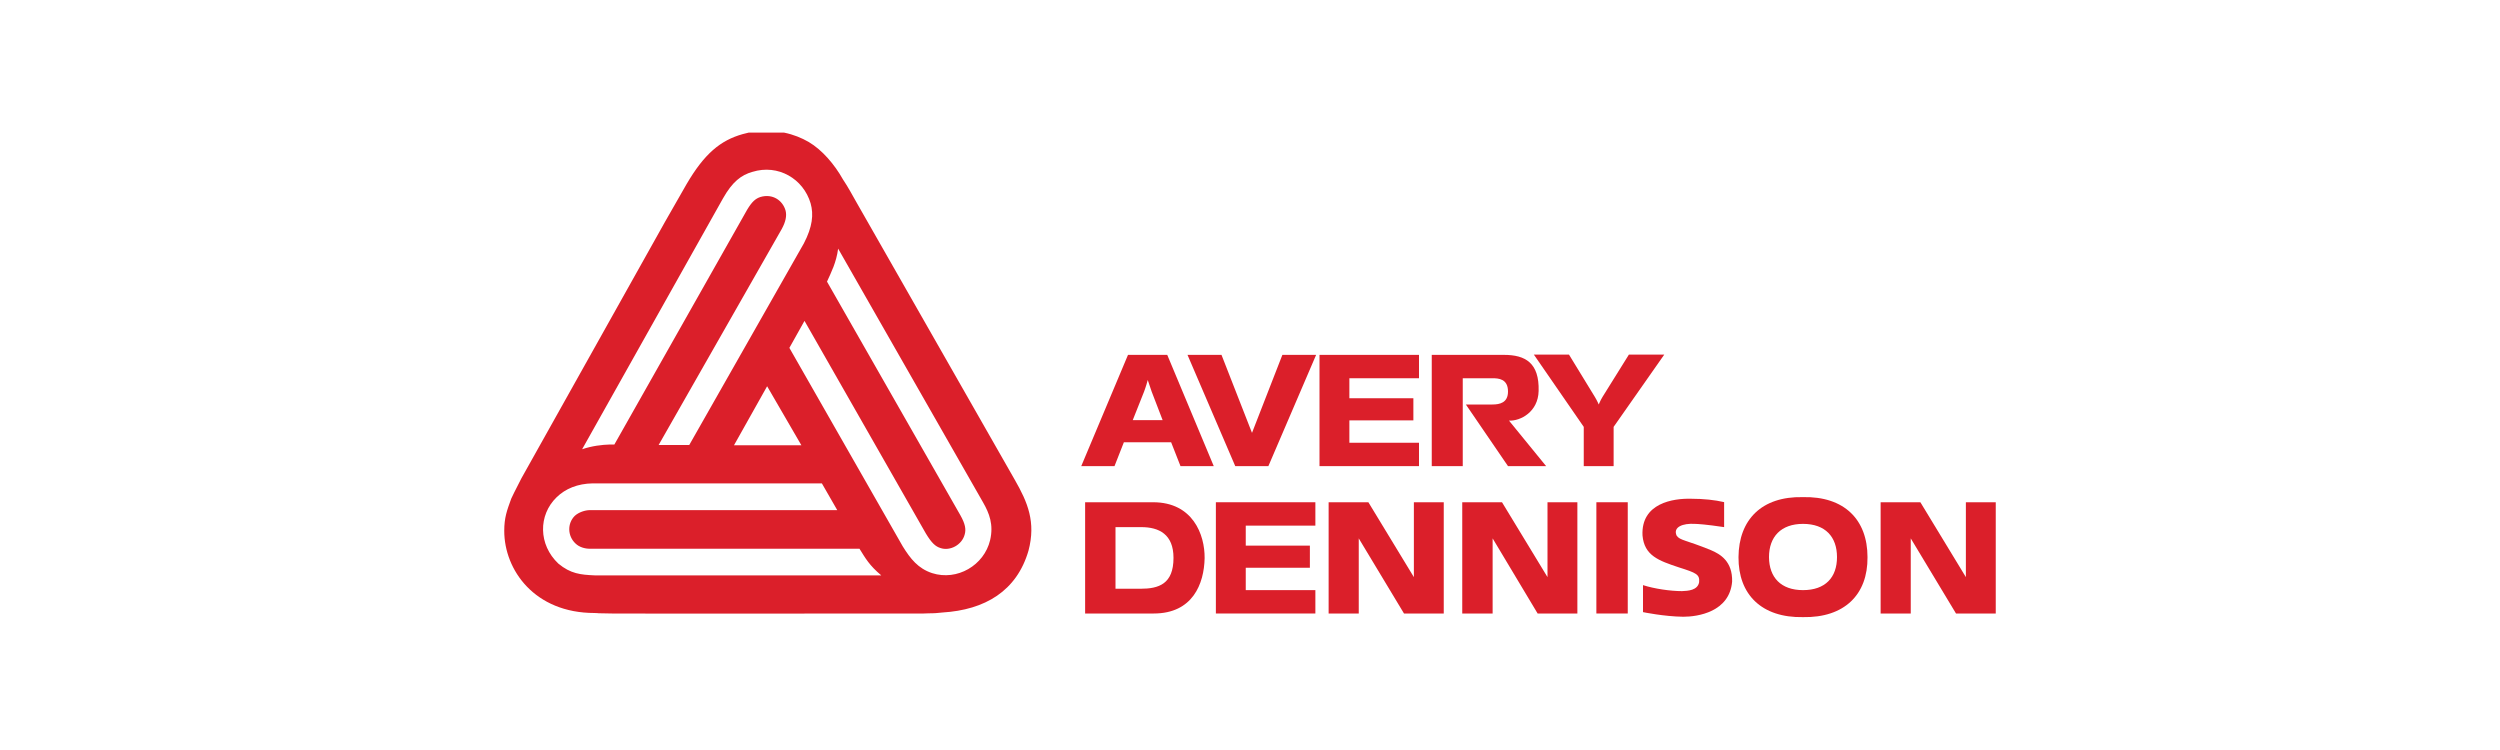 <?xml version="1.0" encoding="utf-8"?>
<!-- Generator: Adobe Illustrator 24.0.1, SVG Export Plug-In . SVG Version: 6.00 Build 0)  -->
<svg version="1.1" id="Layer_1" xmlns="http://www.w3.org/2000/svg" xmlns:xlink="http://www.w3.org/1999/xlink" x="0px" y="0px"
	 viewBox="0 0 200 60" style="enable-background:new 0 0 200 60;" xml:space="preserve">
<style type="text/css">
	.st0{fill:none;}
	.st1{fill:#FFFFFF;}
	.st2{fill:#0751A0;}
	.st3{fill-rule:evenodd;clip-rule:evenodd;}
	.st4{fill:#009055;}
	.st5{fill-rule:evenodd;clip-rule:evenodd;fill:#DB1F2A;}
	.st6{fill-rule:evenodd;clip-rule:evenodd;fill:#E72C32;}
	.st7{fill-rule:evenodd;clip-rule:evenodd;fill:#878786;}
	.st8{fill:#009248;}
	.st9{fill-rule:evenodd;clip-rule:evenodd;fill:#FFFFFF;}
	.st10{fill:#2956A6;}
	.st11{fill:#A5BCE2;}
	.st12{fill:#6A8DC8;}
	.st13{fill:#366CB5;}
	.st14{fill:#ABBFE3;}
	.st15{fill-rule:evenodd;clip-rule:evenodd;fill:#DC2928;}
	.st16{fill-rule:evenodd;clip-rule:evenodd;fill:#2C2A6D;}
	.st17{fill:#ED1C24;}
	.st18{fill:#0E8141;}
	.st19{fill:url(#XMLID_5_);}
	.st20{fill-rule:evenodd;clip-rule:evenodd;fill:#2E3192;}
	.st21{fill:#00567D;}
	.st22{fill:#BBC2CA;}
	.st23{fill-rule:evenodd;clip-rule:evenodd;fill:#97A1AB;}
	.st24{fill-rule:evenodd;clip-rule:evenodd;fill:#C3C8D0;}
	.st25{fill-rule:evenodd;clip-rule:evenodd;fill:#20ABE3;}
	.st26{fill-rule:evenodd;clip-rule:evenodd;fill:#FFE626;}
	.st27{fill-rule:evenodd;clip-rule:evenodd;fill:#E6138B;}
	.st28{fill-rule:evenodd;clip-rule:evenodd;fill:#242020;}
	.st29{fill-rule:evenodd;clip-rule:evenodd;fill:#ED1C24;}
	.st30{fill:none;stroke:#FFFFFF;stroke-width:4.584;}
	.st31{fill:#F49F1E;}
	.st32{fill:#FFE500;}
	.st33{fill:#0F9146;}
	.st34{fill:#0E86C8;}
	.st35{fill:#5B529A;}
	.st36{fill:#E21F26;}
	.st37{fill:#020202;}
	.st38{fill:#D0D1D3;}
	.st39{fill:#91A3D3;}
	.st40{fill:#4F78BC;}
	.st41{fill:#D8DAEA;}
	.st42{fill:#0057A3;}
	.st43{fill:#545560;}
	.st44{fill:#F7955B;}
	.st45{fill:#FABA9F;}
	.st46{fill:#F78D23;}
	.st47{fill:#F78D24;}
	.st48{fill:#0057A1;}
	.st49{fill:#535A84;}
	.st50{fill:#F78C21;}
	.st51{fill:#1F67AB;}
	.st52{fill:#A7784F;}
	.st53{fill:#535460;}
	.st54{fill:#4C5E80;}
	.st55{fill:#4E78BC;}
	.st56{fill:#806A57;}
	.st57{fill:#93A3D3;}
	.st58{fill:#F79758;}
	.st59{fill:#425999;}
	.st60{fill:#806B52;}
	.st61{fill:#0059A6;}
	.st62{fill:#4C5F80;}
	.st63{fill:#4C5D83;}
	.st64{fill:#89A6D5;}
	.st65{fill:#99A1D1;}
	.st66{fill:#8EA6D4;}
	.st67{fill:#F68B20;}
	.st68{fill:#F9B89F;}
	.st69{fill:#F79757;}
	.st70{fill:#F8BC9C;}
	.st71{fill:#A77552;}
	.st72{fill:#F78E2D;}
	.st73{fill:#82685A;}
	.st74{fill:#4F5C87;}
	.st75{fill:#4E5E7F;}
	.st76{fill:#5875B9;}
	.st77{fill:#437ABE;}
	.st78{fill:#8DA6D4;}
	.st79{fill:#85675A;}
	.st80{fill:#49617F;}
	.st81{fill:#545A83;}
	.st82{fill:#ED2025;}
	.st83{fill:#396FB6;}
	.st84{fill:#272669;}
	.st85{fill:#6D6E71;}
	.st86{fill:#702877;}
	.st87{fill:#8ED8F8;}
	.st88{fill:#6E6F72;}
	.st89{fill:#712877;}
	.st90{fill:#B21F3B;}
	.st91{fill:#0C77BA;}
	.st92{fill:#F04D28;}
	.st93{fill:#575656;}
	.st94{fill:#E42128;}
	.st95{fill:#9B9B9B;}
	.st96{fill:#D0D0CF;}
	.st97{fill:#139FDA;}
	.st98{fill:none;stroke:#FFFFFF;stroke-width:0.25;stroke-miterlimit:10;}
</style>
<rect x="-553.13" y="-52.68" class="st0" width="1059.52" height="639.16"/>
<g>
	<polygon class="st5" points="127.71,40.18 130.22,40.18 130.22,49.08 127.71,49.08 127.71,40.18 	"/>
	<polygon class="st5" points="105.56,28.39 113.52,28.39 113.52,30.26 107.95,30.26 107.95,31.86 113.07,31.86 113.07,33.63 
		107.95,33.63 107.95,35.42 113.52,35.42 113.52,37.29 105.56,37.29 105.56,28.39 	"/>
	<path class="st5" d="M137.93,42.17v-2c-0.73-0.17-1.62-0.27-2.64-0.27c-1.44-0.04-4.01,0.35-3.89,2.93
		c0.14,1.62,1.29,2.02,2.91,2.56c1.39,0.44,1.68,0.56,1.62,1.19c-0.12,0.65-0.89,0.69-1.37,0.71c-0.93,0-2.22-0.19-3.12-0.48v2.16
		c0,0,1.68,0.35,3.22,0.37c1.16,0,3.7-0.38,3.91-2.81c0.04-1.62-0.94-2.2-1.7-2.52c-1.97-0.81-2.48-0.77-2.74-1.16
		c-0.31-0.69,0.5-1,1.46-0.94C135.88,41.92,136.46,41.95,137.93,42.17L137.93,42.17z"/>
	<path class="st5" d="M112.32,49.08h3.18v-8.9h-2.39c0,0,0,3.66,0,5.99l-3.64-5.99h-3.18v8.9h2.41c0,0,0-3.66,0-6.01L112.32,49.08
		L112.32,49.08z"/>
	<path class="st5" d="M123.69,37.29l-2.97-3.64c0.91,0.04,2.33-0.69,2.37-2.37c0.06-2.25-1.06-2.89-2.77-2.89h-5.78v8.9h2.48v-7.03
		h2.39c0.46,0,1.23,0.04,1.23,1.06c0,0.89-0.64,1.04-1.25,1.04h-2.12l3.37,4.93H123.69L123.69,37.29z"/>
	<polygon class="st5" points="97.27,40.18 105.23,40.18 105.23,42.05 99.66,42.05 99.66,43.65 104.79,43.65 104.79,45.42 
		99.66,45.42 99.66,47.21 105.23,47.21 105.23,49.08 97.27,49.08 97.27,40.18 	"/>
	<path class="st5" d="M123.01,49.08h3.18v-8.9h-2.39c0,0,0,3.66,0,5.99l-3.64-5.99h-3.18v8.9h2.43c0,0,0-3.66,0-6.01L123.01,49.08
		L123.01,49.08z"/>
	<path class="st5" d="M156.48,49.08h3.18v-8.9h-2.39c0,0,0,3.66,0,5.99l-3.64-5.99h-3.18v8.9h2.41c0,0,0-3.66,0-6.01L156.48,49.08
		L156.48,49.08z"/>
	<path class="st5" d="M127.58,31.74l-2.06-3.37h-2.81l3.99,5.78v3.14h2.39v-3.14l4.05-5.78h-2.83l-2.1,3.37
		c-0.19,0.31-0.31,0.62-0.31,0.62S127.77,32.05,127.58,31.74L127.58,31.74z"/>
	<path class="st5" d="M144.24,49.37c-3.31,0.06-5.18-1.81-5.16-4.8c0.02-2.99,1.85-4.87,5.14-4.8c3.33-0.08,5.18,1.81,5.18,4.8
		C149.43,47.56,147.56,49.43,144.24,49.37L144.24,49.37z M144.24,47.21c1.79,0,2.72-1.02,2.72-2.64c0-1.62-0.93-2.66-2.72-2.66
		c-1.77,0-2.72,1.04-2.72,2.66C141.53,46.19,142.47,47.21,144.24,47.21L144.24,47.21z"/>
	<path class="st5" d="M92.25,40.18c3.18,0,4.14,2.6,4.12,4.47c-0.04,2.06-0.96,4.43-4.07,4.43h-5.49v-8.9H92.25L92.25,40.18z
		 M93.88,44.63c0-1.89-1.16-2.46-2.58-2.46h-2.06v4.93h2C92.69,47.1,93.88,46.73,93.88,44.63L93.88,44.63z"/>
	<path class="st5" d="M89.91,35.38l-0.75,1.91H86.5l3.74-8.9h3.14l3.72,8.9h-2.66l-0.75-1.91H89.91L89.91,35.38z M92.13,31.32
		c0,0-0.17-0.48-0.31-0.92c-0.12,0.46-0.29,0.92-0.29,0.92l-0.91,2.29h2.39L92.13,31.32L92.13,31.32z"/>
	<path class="st5" d="M40.34,42.47c0-1.06,0.21-1.62,0.56-2.58c0.25-0.52,0.1-0.23,0.81-1.62c1.35-2.41,11.5-20.54,11.5-20.54
		c0.67-1.18,1.71-2.99,1.71-2.99c1.43-2.45,2.72-3.51,4.49-4.01c0.16-0.04,0.32-0.08,0.48-0.12h2.84c0.74,0.15,1.4,0.42,1.97,0.75
		c1.08,0.64,2.06,1.79,2.74,3c0.23,0.37,0.21,0.27,1.08,1.83l12.66,22.19c1.04,1.81,1.7,3.39,1.1,5.67
		c-0.94,3.24-3.49,4.74-6.88,4.95c-0.96,0.1-0.73,0.04-1.5,0.08c-4.99,0-22.48,0.02-24.95,0c-1.68-0.02-0.71-0.02-1.39-0.04
		C42.77,49.04,40.34,45.6,40.34,42.47L40.34,42.47z M55.14,35.6l9.17-16.13c0.69-1.33,0.79-2.31,0.54-3.2
		c-0.58-1.97-2.6-3.16-4.66-2.52c-0.89,0.25-1.6,0.79-2.35,2.12L46.57,35.94c0.79-0.27,1.58-0.36,2.23-0.38h0.35l10.62-18.78
		c0.39-0.65,0.67-0.89,1.06-1.02c0.98-0.29,1.79,0.27,2.02,1.1c0.1,0.42,0,0.89-0.31,1.46L52.69,35.6H55.14L55.14,35.6z
		 M58.72,35.62h5.39l-2.74-4.72L58.72,35.62L58.72,35.62z M63.15,27.83l9.07,15.88c0.62,1,1.23,1.77,2.35,2.14
		c2,0.64,4.16-0.62,4.64-2.64c0.29-1.25-0.07-2.15-0.56-3.01l-11.6-20.31c-0.14,1.1-0.56,1.91-0.89,2.64l10.67,18.69
		c0.39,0.69,0.46,1.12,0.35,1.52c-0.21,0.85-1.18,1.37-1.95,1.1c-0.38-0.12-0.69-0.38-1.16-1.16l-9.71-17.01L63.15,27.83
		L63.15,27.83z M70.49,46.02c-0.94-0.79-1.25-1.35-1.73-2.12H47.2c-0.4,0-0.85-0.12-1.16-0.42c-0.64-0.6-0.67-1.6-0.06-2.21
		c0.31-0.29,0.83-0.46,1.21-0.46h19.79l-1.23-2.14H47.41c-1.19,0.02-2.18,0.42-2.89,1.12c-1.46,1.42-1.46,3.78,0.15,5.3
		c0.98,0.81,1.77,0.89,2.91,0.94H70.49L70.49,46.02z"/>
	<polygon class="st5" points="100.16,34.63 97.72,28.39 95,28.39 98.82,37.29 101.47,37.29 105.29,28.39 102.59,28.39 100.16,34.63 
			"/>
</g>
</svg>
